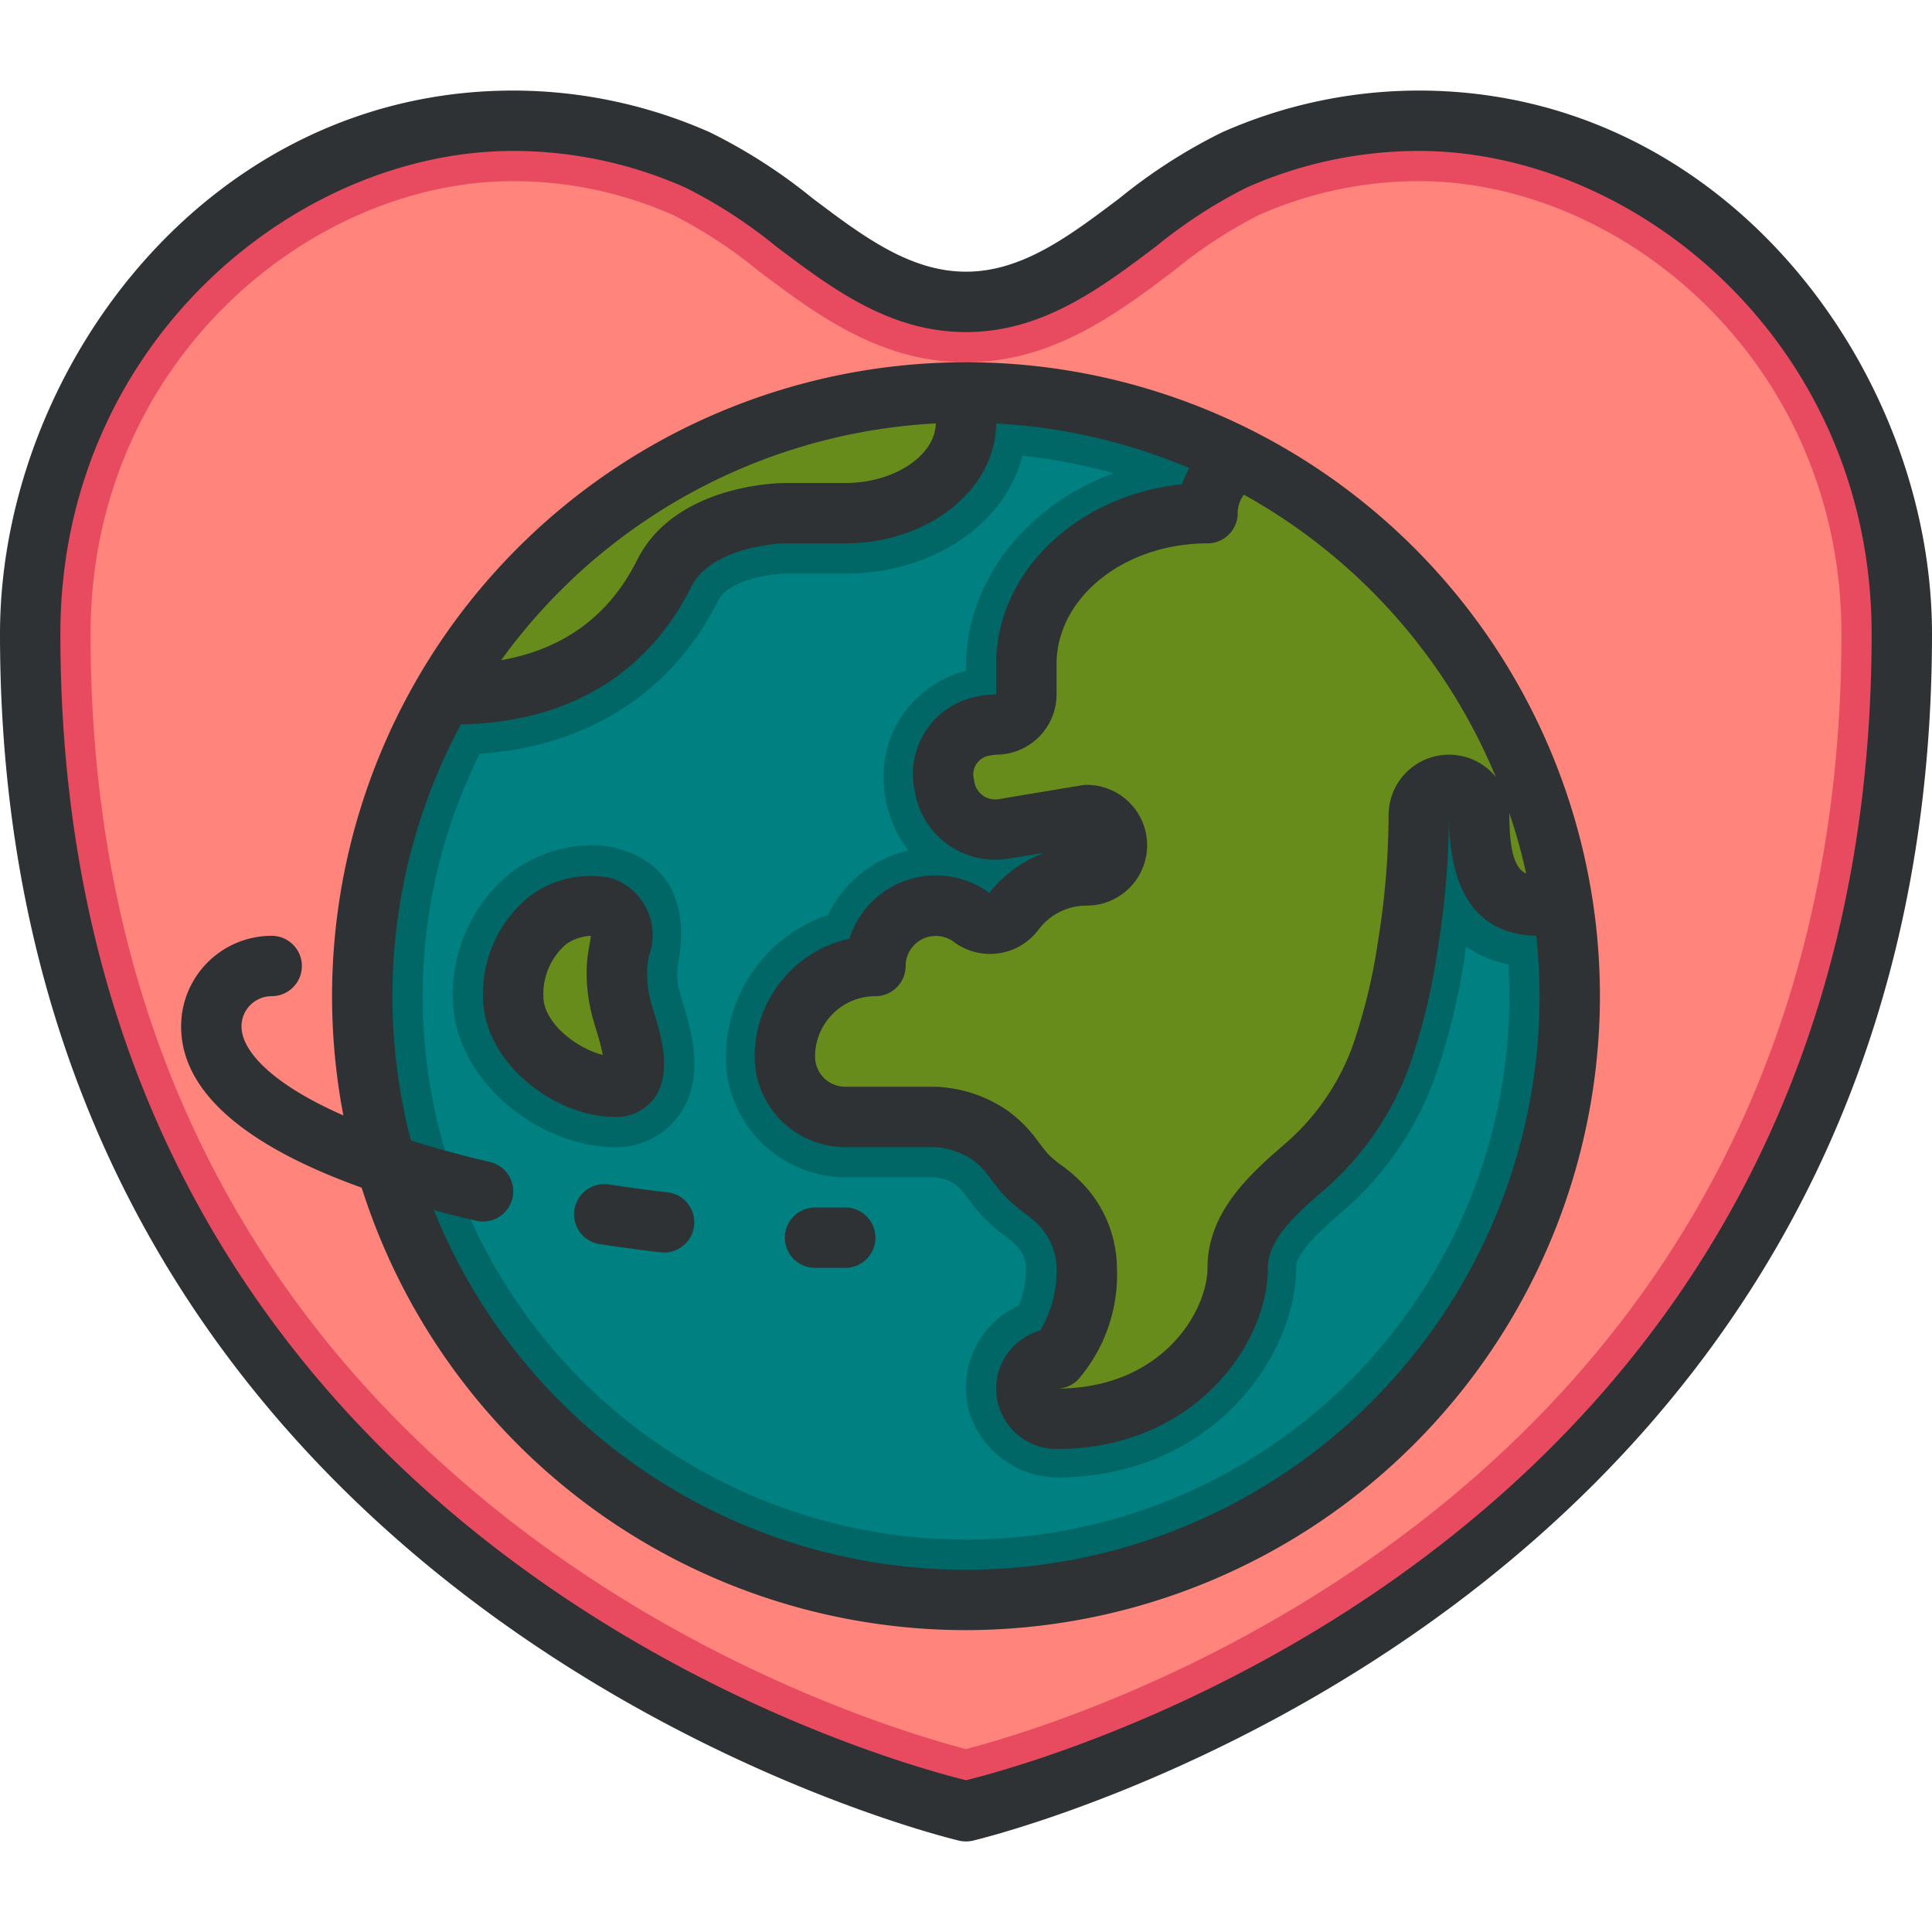 <svg xmlns="http://www.w3.org/2000/svg" viewBox="0 0 64 64"><g id="_23-love_earth" data-name="23-love earth"><g id="color"><path d="M32,60s31-7,31-39C63,11,55,4,47,4a15.023,15.023,0,0,0-6.113,1.3C37.859,6.651,35.5,10,32,10s-5.859-3.349-8.887-4.7A15.023,15.023,0,0,0,17,4C9,4,1,11,1,21,1,53,32,60,32,60Z" style="fill:#e84a5f"/><path d="M32,57.94C28.182,56.945,3,49.307,3,21,3,12.027,10.239,6,17,6a13.077,13.077,0,0,1,5.3,1.124,15.542,15.542,0,0,1,2.812,1.838C27,10.386,29.134,12,32,12s5.005-1.614,6.892-3.038A15.572,15.572,0,0,1,41.7,7.124,13.085,13.085,0,0,1,47,6c6.761,0,14,6.027,14,15C61,49.307,35.818,56.945,32,57.94Z" style="fill:#ff847c"/><circle cx="32" cy="33" r="20" style="fill:#066"/><circle cx="32" cy="33" r="18" style="fill:teal"/><path d="M20.37,38C17.887,38,15,35.815,15,33a5.166,5.166,0,0,1,1.944-4.107A4.518,4.518,0,0,1,19.584,28a3.42,3.42,0,0,1,.937.127c.9.244,2.4,1.061,1.959,3.7a2.926,2.926,0,0,0-.043.291,2.352,2.352,0,0,0,.091.788c.023.091.049.174.078.271.292.957.782,2.56-.136,3.8A2.575,2.575,0,0,1,20.37,38Z" style="fill:#066"/><path d="M34.03,13.1l-.03.96C34,16.8,31.36,19,28,19H26c-.55.01-1.89.24-2.21.89C22.14,23.19,19.02,25,15,25h-.52l-.65-.37a16.482,16.482,0,0,1,.94-1.76,16.748,16.748,0,0,1,1.43-2.12,16.141,16.141,0,0,1,1.69-1.91c.24-.24.48-.47.74-.7.12-.11.24-.22.37-.33a7.791,7.791,0,0,1,.63-.51,10.661,10.661,0,0,1,.95-.71c.14-.1.28-.2.42-.29.25-.17.5-.32.76-.47.21-.14.43-.26.65-.38s.43-.23.65-.34a14.612,14.612,0,0,1,1.4-.63c.2-.09.4-.17.62-.25.41-.15.82-.29,1.23-.4.21-.07.41-.13.62-.18.13-.04.27-.07.4-.1.27-.07.53-.13.81-.18s.54-.1.82-.14c.33-.05.66-.09,1-.13s.67-.06,1.01-.07S31.66,13,32,13h.03C32.71,13,33.37,13.04,34.03,13.1Z" style="fill:#066"/><path d="M51.856,32l-1.352.02-.119-.01a3.832,3.832,0,0,1-1.82-.656c-.02.119-.03.238-.049.358a22.244,22.244,0,0,1-.985,3.987,10.62,10.62,0,0,1-2.983,4.365l-.129.109c-.626.557-1.482,1.3-1.482,1.81,0,2.87-2.682,6.839-7.722,6.957a3.089,3.089,0,0,1-3.107-2.17,2.987,2.987,0,0,1,1.642-3.524,3.25,3.25,0,0,0,.239-1.263,1.14,1.14,0,0,0-.319-.726,3.311,3.311,0,0,0-.328-.278,5.665,5.665,0,0,1-.895-.8c-.159-.179-.278-.338-.407-.507a2.134,2.134,0,0,0-.368-.417A1.425,1.425,0,0,0,30.946,39H28.064a3.982,3.982,0,0,1-4.009-3.671,4.975,4.975,0,0,1,3.371-5.019,3.966,3.966,0,0,1,2.665-2.138,3.975,3.975,0,0,1-.8-2.048A3.6,3.6,0,0,1,32,22.226V22.1c0-3.381,2.774-6.205,6.423-6.831a4.211,4.211,0,0,1,.6-.835A17.386,17.386,0,0,1,41,15.306c.348.178.7.367,1.034.566.3.179.606.358.894.557.378.239.736.5,1.094.776a11.017,11.017,0,0,1,.865.7,10.777,10.777,0,0,1,.806.726.614.614,0,0,1,.119.109c.229.209.447.437.656.666.308.318.6.646.875.984q.374.448.716.925a.01.01,0,0,0,.01.01c.179.249.358.507.527.776a3.717,3.717,0,0,1,.269.407c.1.149.188.309.278.468a5.322,5.322,0,0,1,.3.517c.159.268.3.547.438.835.159.318.308.646.447.974s.279.676.4,1.025c.07.178.129.357.189.546.05.15.1.309.139.458.06.189.109.368.159.557a5.023,5.023,0,0,1,.129.536c.05.189.1.388.13.577.079.328.139.676.189,1.014A18.374,18.374,0,0,1,51.856,32Z" style="fill:#066"/><path d="M19.97,30.05c.96.26.51,1.23.47,1.96a4.262,4.262,0,0,0,.15,1.39c.14.59.97,2.6-.22,2.6C18.97,36,17,34.66,17,33a3.177,3.177,0,0,1,1.16-2.52A2.34,2.34,0,0,1,19.97,30.05Z" style="fill:#688c1b"/><path d="M26,17s-3,0-4,2-3,4-7,4l-.23-.13A19.931,19.931,0,0,1,32,13h.03L32,14c0,1.66-1.79,3-4,3Z" style="fill:#688c1b"/><path d="M41.05,15.17A19.988,19.988,0,0,1,51.77,29.96l-1.07.02C49.3,29.83,49,28.56,49,27a1,1,0,0,0-2,0,29.064,29.064,0,0,1-.37,4.37,20.791,20.791,0,0,1-.89,3.64,8.788,8.788,0,0,1-2.43,3.55C42.31,39.44,41,40.52,41,42c0,2-2,5-6,5a1,1,0,0,1,0-2,4.38,4.38,0,0,0,1-3,3.118,3.118,0,0,0-.8-2.03c-.36-.43-.88-.68-1.25-1.1a6.246,6.246,0,0,0-1.15-1.26A3.407,3.407,0,0,0,31,37H28a2.006,2.006,0,0,1-2-2,3,3,0,0,1,3-3,2.006,2.006,0,0,1,2-2,1.944,1.944,0,0,1,1.18.39,1.011,1.011,0,0,0,1.43-.2A2.983,2.983,0,0,1,36,29a1,1,0,0,0,0-2l-2.71.45a1.738,1.738,0,0,1-.67-3.41A2.456,2.456,0,0,1,33,24a1,1,0,0,0,1-1V22c0-2.76,2.69-5,6-5a1.984,1.984,0,0,1,1-1.73Z" style="fill:#688c1b"/></g><g id="line"><path d="M32,54A21,21,0,1,1,53,33,21.024,21.024,0,0,1,32,54Zm0-40A19,19,0,1,0,51,33,19.021,19.021,0,0,0,32,14Z" style="fill:#2e3235"/><path d="M35,48a2,2,0,0,1-.546-3.924A3.817,3.817,0,0,0,35,42a2.155,2.155,0,0,0-.557-1.382,3.419,3.419,0,0,0-.479-.413,4.834,4.834,0,0,1-.766-.679c-.133-.152-.253-.307-.37-.461a2.688,2.688,0,0,0-.589-.629A2.479,2.479,0,0,0,30.962,38H28a3,3,0,0,1-3-3,4.008,4.008,0,0,1,3.14-3.907,3,3,0,0,1,4.632-1.514A4.2,4.2,0,0,1,34.6,28.246l-1.155.192A2.7,2.7,0,0,1,30.3,26.19a2.614,2.614,0,0,1,2.134-3.128A3.4,3.4,0,0,1,33,23V22c0-3.064,2.693-5.6,6.157-5.957A3.011,3.011,0,0,1,40.5,14.4a1,1,0,0,1,1,1.731A1,1,0,0,0,41,17a1,1,0,0,1-1,1c-2.757,0-5,1.794-5,4v1a2,2,0,0,1-2,2,1.737,1.737,0,0,0-.191.026.632.632,0,0,0-.54.813.7.7,0,0,0,.852.627l2.715-.452A1,1,0,0,1,36,26a2,2,0,0,1,0,4,1.985,1.985,0,0,0-1.6.8,2.007,2.007,0,0,1-2.813.395A1,1,0,0,0,30,32a1,1,0,0,1-1,1,2,2,0,0,0-2,2,1,1,0,0,0,1,1h3a4.526,4.526,0,0,1,2.364.781,4.443,4.443,0,0,1,1.051,1.068c.093.12.186.242.29.363a3.364,3.364,0,0,0,.472.4,4.922,4.922,0,0,1,.784.7A4.1,4.1,0,0,1,37,42a5.306,5.306,0,0,1-1.293,3.707A1,1,0,0,1,35,46c3.533,0,5-2.6,5-4,0-1.877,1.461-3.147,2.528-4.076l.129-.112A7.832,7.832,0,0,0,44.8,34.67a18.983,18.983,0,0,0,.843-3.455A26.921,26.921,0,0,0,46,27a2,2,0,0,1,4,0c0,2,.531,2,1,2a1,1,0,0,1,0,2c-1.99,0-3-1.346-3-4a28.71,28.71,0,0,1-.387,4.527,20.819,20.819,0,0,1-.936,3.822,9.9,9.9,0,0,1-2.7,3.969l-.132.116C42.978,40.184,42,41.034,42,42,42,44.516,39.567,48,35,48Z" style="fill:#2e3235"/><path d="M15,24a1,1,0,0,1,0-2c2.907,0,4.962-1.16,6.105-3.447C22.367,16.029,25.853,16,26,16h2c1.626,0,3-.916,3-2a1,1,0,0,1,2,0c0,2.206-2.243,4-5,4H26c-.021,0-2.409.055-3.105,1.447C21.855,21.524,19.644,24,15,24Z" style="fill:#2e3235"/><path d="M20.37,37C18.391,37,16,35.216,16,33a4.15,4.15,0,0,1,1.549-3.314,3.374,3.374,0,0,1,2.688-.6,1.981,1.981,0,0,1,1.257,2.582c-.023.137-.049.273-.057.4h0a3.581,3.581,0,0,0,.122,1.107c.017.075.05.179.087.3.253.827.636,2.077.019,2.913A1.562,1.562,0,0,1,20.37,37Zm-.8-6a1.589,1.589,0,0,0-.811.273A2.18,2.18,0,0,0,18,33c0,.888,1.1,1.728,1.97,1.945a8.878,8.878,0,0,0-.237-.889c-.051-.17-.094-.315-.12-.42a5.55,5.55,0,0,1-.172-1.689h0a5.753,5.753,0,0,1,.081-.619C19.538,31.233,19.56,31.108,19.572,31Zm.867,1h0Z" style="fill:#2e3235"/><path d="M32,61a1.039,1.039,0,0,1-.221-.024C31.462,60.9,0,53.424,0,21,0,12.308,6.831,3,17,3a16.1,16.1,0,0,1,6.521,1.385,17.963,17.963,0,0,1,3.394,2.182C28.573,7.818,30.139,9,32,9s3.427-1.182,5.085-2.433a17.963,17.963,0,0,1,3.394-2.182A16.1,16.1,0,0,1,47,3c10.169,0,17,9.308,17,18,0,32.424-31.462,39.9-31.779,39.976A1.039,1.039,0,0,1,32,61ZM17,5C9.756,5,2,11.43,2,21,2,50.755,29.043,58.243,32,58.972,34.957,58.243,62,50.755,62,21c0-9.57-7.756-16-15-16a14.077,14.077,0,0,0-5.7,1.211,16.291,16.291,0,0,0-3.007,1.953C36.441,9.559,34.531,11,32,11s-4.441-1.441-6.289-2.836A16.291,16.291,0,0,0,22.7,6.211,14.077,14.077,0,0,0,17,5Z" style="fill:#2e3235"/><path d="M22,41.491a.961.961,0,0,1-.119-.007q-1.041-.123-2.032-.273a1,1,0,0,1,.3-1.977q.959.146,1.968.264A1,1,0,0,1,22,41.491Z" style="fill:#2e3235"/><path d="M28,42H27a1,1,0,0,1,0-2h1a1,1,0,0,1,0,2Z" style="fill:#2e3235"/><path d="M16,40.465a1.008,1.008,0,0,1-.229-.027C11.314,39.4,6,37.433,6,34a3,3,0,0,1,3-3,1,1,0,0,1,0,2,1,1,0,0,0-1,1c0,1.185,2.155,3.071,8.228,4.491A1,1,0,0,1,16,40.465Z" style="fill:#2e3235"/></g></g></svg>